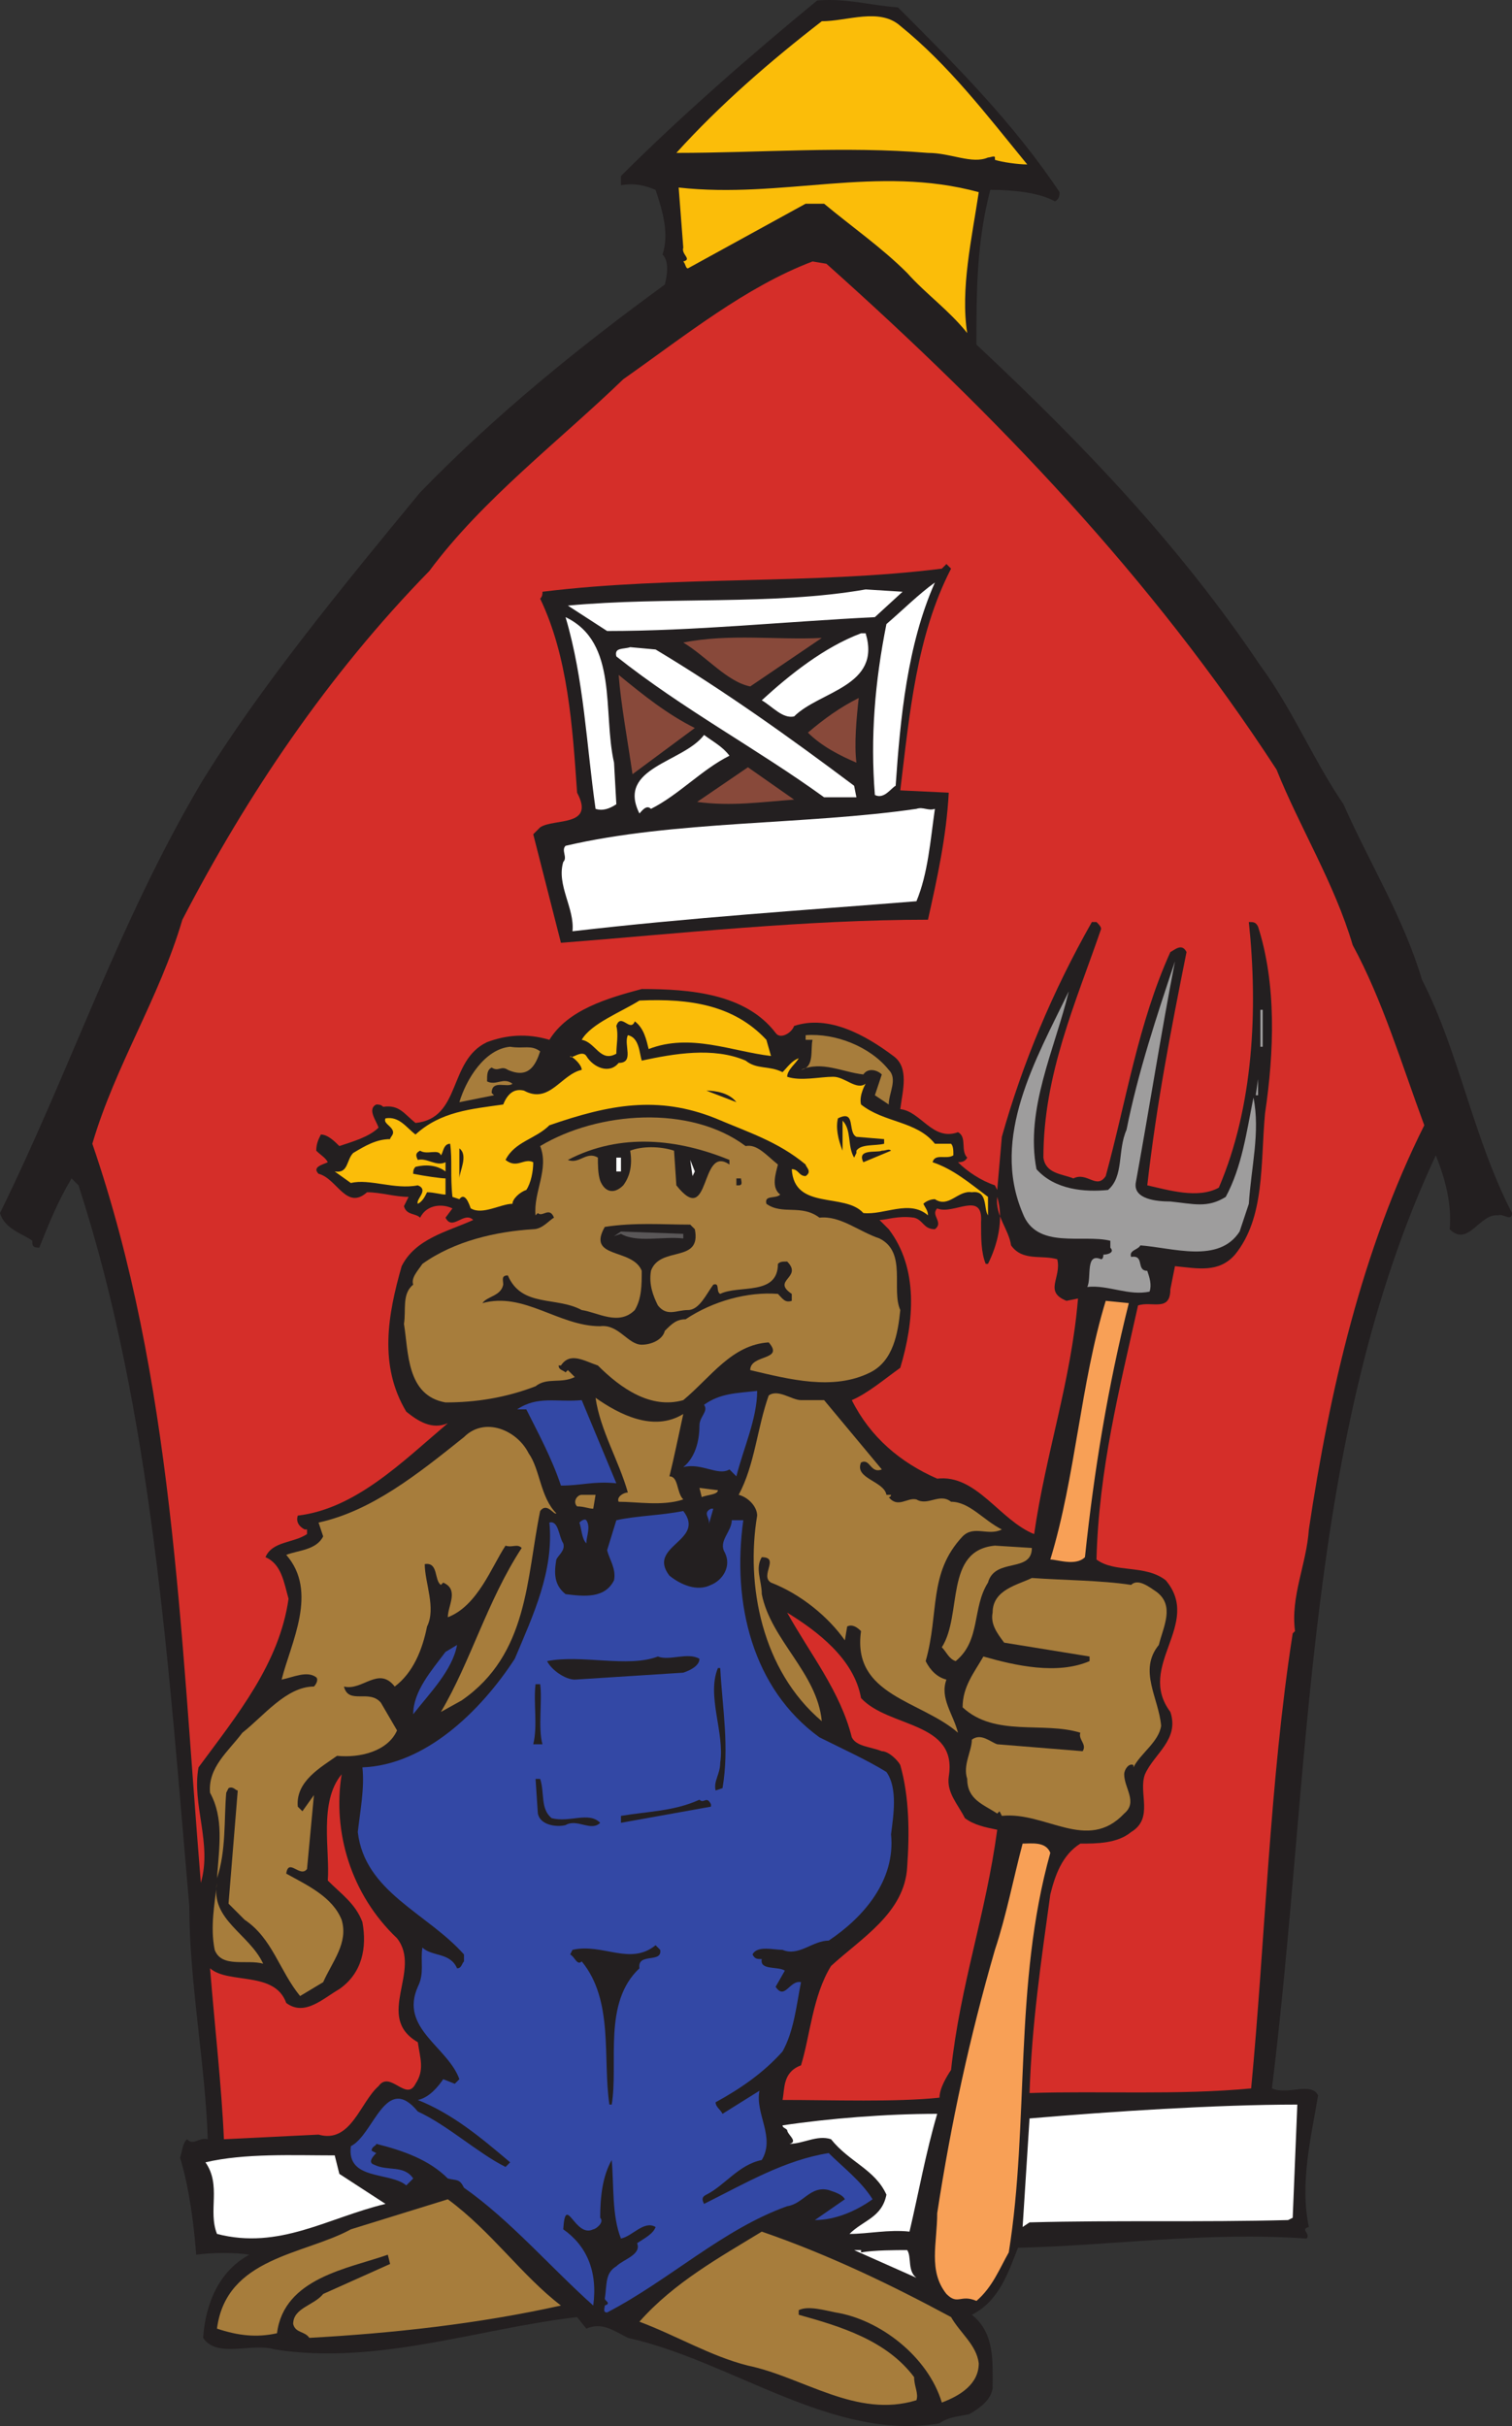 <svg xmlns="http://www.w3.org/2000/svg" width="491.25" height="787.785"><rect width="100%" height="100%" fill="#333333" stroke="none"/><path fill="#231f20" fill-rule="evenodd" d="M291.75 2.4c18.75 18.75 37.5 37.5 52.5 60 0 .75 0 2.25-1.5 3-5.25-3-14.25-3.75-21-3.75-4.5 17.25-4.5 33-4.5 50.25 35.25 33 66 65.25 92.25 104.25 10.5 14.25 17.25 30.75 27 45 8.25 18.75 19.5 36.75 25.5 57 12 23.25 16.5 51 29.25 75.75 0 3-3 0-4.5.75-6-.75-9.75 10.5-15.75 4.5.75-8.25-1.5-16.5-4.5-24-42.75 91.5-40.5 200.25-53.25 303 5.25 2.25 12.75-2.25 15 2.25-2.25 13.5-6 28.5-3 42.75-3 .75.75 2.25-.75 3.75-33-2.25-63 2.25-93.75 3-3 7.5-6 17.25-15 21.75 7.5 6 6.75 15 6.75 24-.75 3.75-3.75 6-7.5 8.25-3 .75-6.75.75-9.75 3-34.5 6-67.5-20.25-101.25-27.75-4.5-2.25-8.25-5.25-13.5-3l-3-3.75c-32.25 3.75-65.25 15.75-98.25 10.5-7.5-2.25-18.75 3-23.25-3.75.75-11.25 5.25-21.75 15-27-4.5-.75-12-.75-17.25 0-.75-9.75-2.25-21.75-5.25-31.5.75-2.25.75-4.5 2.25-6 2.25 2.25 3.75-.75 6.75 0-.75-24-6-51-6-75.75-6.75-77.25-12-160.5-36-234l-2.25-2.25c-4.5 7.5-7.5 15-10.5 22.5-2.25 0-2.25-.75-2.25-2.25-3-2.25-9-3.75-10.5-9 23.25-47.25 38.25-93.75 65.25-139.5 18.75-30.75 46.5-64.5 71.25-94.5 24.75-25.5 51.75-47.25 79.5-67.5.75-3 1.5-7.5-.75-9.75 2.25-6.75 0-14.25-2.25-21-3.75-1.5-6.75-2.25-11.25-1.5v-3c19.5-19.5 42.75-39.75 63.75-57 9.75-.75 16.5 1.5 26.25 2.25"/><path fill="#fbbd09" fill-rule="evenodd" d="M292.5 8.4c15.75 12.75 27.75 28.5 41.25 45-3 0-8.25-.75-10.5-1.5v-.75c0-.75-1.5 0-2.25 0-5.25 2.25-12-1.5-19.5-1.5-27-2.25-54.75 0-81.75 0C234 33.9 250.5 19.65 267 6.9c8.25 0 18.75-4.5 25.5 1.5m25.5 54c-2.25 15-6 31.5-3.75 45.75-6-7.5-13.5-12.75-19.5-19.5-8.25-8.25-18-15-27-22.5h-6l-38.25 21c-.75 0-.75-1.5-1.5-2.25 3-.75-.75-2.25 0-4.5l-1.5-19.5c33.75 3.75 64.5-7.5 97.5 1.5"/><path fill="#d52e29" fill-rule="evenodd" d="M268.5 85.65c55.5 49.5 105.75 102 146.25 164.25 7.5 18.75 18.75 36.75 24.75 57 9.75 18 15.75 38.25 23.25 58.5-20.25 40.5-30.75 86.25-37.5 131.25-.75 11.25-6 21.75-4.5 33l-.75.75c-7.5 48-9 100.5-13.5 147.75-24 2.25-48.75.75-72 1.5.75-22.5 3.75-42.75 6.75-64.5 1.5-6 3.75-12.75 9.75-16.5 5.25 0 12 0 16.5-3.75 7.5-4.5 2.25-12.75 4.5-18.75 3-6.75 11.25-11.25 8.25-20.25-11.25-15 10.5-28.5-1.5-42.75-6.75-5.25-16.5-2.25-22.5-6.75.75-29.25 7.5-55.5 13.5-82.5 4.5-1.5 10.5 2.25 10.5-5.25l1.5-7.5c7.5.75 14.25 2.25 19.5-3.75 9.75-12 8.25-29.25 9.75-45.75 3-20.25 3.75-42-2.25-60.75-.75-1.5-1.5-1.5-3-1.5 3 28.5 1.5 60-9.75 86.25-6.75 3.75-16.5.75-23.25-.75 3-26.25 7.5-49.5 12.75-75.75-1.5-3-3.75-.75-5.25 0-10.5 23.25-14.25 48-21 72.75-3 4.5-6-1.5-10.5.75-3.75-1.5-9-1.5-9.75-6.75 0-27 10.5-50.25 18.75-74.25 0-.75-.75-1.5-1.5-2.25h-1.5c-12.75 22.5-22.5 45.75-29.25 69.75L324 386.4l-.75-1.5c-4.5-1.5-9-4.5-12-7.5.75 0 2.25 0 3-1.5-2.25-2.25 0-6.75-3-8.25-8.25 3-12-6.75-18.75-7.5.75-6 3-13.5-2.25-17.25-9-6.75-21-13.5-32.25-9.75-.75 2.25-4.5 4.5-6 2.25-9.75-12.75-27.75-14.25-43.5-14.25-11.25 3-24 6.75-30 16.5-7.5-2.25-14.25-1.5-20.25.75-12.75 6-8.25 24.75-23.25 26.25-3.75-3-5.25-6-10.5-5.25-.75-.75-1.5-.75-2.25-.75-3 1.5 0 5.25.75 7.5-3 3-8.25 4.5-12.75 6-1.5-1.5-3.75-3.75-6-3.75-.75 1.5-1.5 3-1.5 5.25 1.5 1.5 3 2.25 3.75 3.75-1.5.75-5.25 1.5-3 3.75 6 1.5 9 12 15.75 6 4.5 0 9 1.5 13.5 1.5l-1.5 3c.75 3 3.75 2.25 5.25 3.75 2.25-4.5 7.5-4.5 10.5-3l-2.25 3c2.25 4.5 6-2.25 9 .75-8.25 3.75-18.75 6-23.25 15-4.5 15.75-7.5 32.25 1.5 47.25 3.75 3 8.25 6 13.5 3.75-15 12.75-30 27.75-48.75 30-.75 2.25.75 3.75 2.25 4.5h.75v1.5c-4.5 3-11.25 2.25-13.5 7.5 5.25 2.25 6 8.25 7.5 13.5-3 21-16.5 37.5-29.25 54.75-2.25 12 4.5 24.75.75 37.5-6.75-82.5-9-163.5-35.25-240 7.5-25.5 21.75-47.25 29.25-72.75 21-40.5 47.25-79.5 80.25-113.25 17.25-23.25 42-42 63-62.25 20.25-14.25 39.75-30 61.5-38.25l4.5.75"/><path fill="#231f20" fill-rule="evenodd" d="M309 184.65c-11.25 21.75-13.5 47.25-16.5 72l15.75.75c-.75 14.25-3.75 27.75-6.75 41.25-39.75 0-81 4.5-119.25 7.5l-9-35.25 2.25-2.25c4.5-3 18 0 12-11.25-1.5-21.75-3-44.25-12-63 .75-.75.75-1.5.75-2.25C219 186.9 264 189.9 306 184.65l1.5-1.5 1.5 1.5"/><path fill="#fff" fill-rule="evenodd" d="M303.75 189.15c-9 20.25-11.25 44.25-12.75 66-1.5.75-3.75 4.5-6.75 3-1.5-18.75 0-36.75 3.75-55.5 5.25-4.5 10.5-9.75 15.75-13.5m-19.5 11.25c-30 1.5-58.5 4.5-87 4.5l-12.75-8.25c32.25-3 66.75 0 96.75-5.25l12 .75-9 8.25m-84.75 47.25.75 13.5c-2.25 1.5-4.5 2.25-6.75 1.5-3-21-3.75-42-9.75-62.25 17.25 8.25 12 30.75 15.75 47.25m81.75-42c5.25 17.25-15 18.75-23.25 27-3.75.75-6.75-3-10.5-5.25 9-8.25 20.25-17.25 32.25-21.75h1.5"/><path fill="#88493a" fill-rule="evenodd" d="m267 207.15-23.25 15.75c-7.5-1.5-14.25-9.75-21.75-14.25 15-3 30.75-.75 45-1.5"/><path fill="#fff" fill-rule="evenodd" d="M213 210.9c22.5 13.5 43.5 28.5 64.5 44.25l.75 3.75h-10.5c-21.75-15.75-45.75-28.5-67.5-45.75-.75-3 2.25-2.25 4.5-3l8.25.75"/><path fill="#88493a" fill-rule="evenodd" d="m225.75 236.4-20.25 15c-1.5-10.5-3.75-22.5-4.5-32.25 8.25 6.75 15.75 12.75 24.75 17.25m53.25-9.75c-.75 6.75-1.5 15-.75 21-5.25-2.25-11.25-5.25-15.75-9.75 5.25-4.5 10.5-8.25 16.5-11.25"/><path fill="#fff" fill-rule="evenodd" d="M237 245.4c-9 4.5-16.5 12.75-25.5 17.25-1.5-1.5-3 .75-3.75 1.5-7.5-15 14.25-16.5 21-25.5 3 2.25 6 3.75 8.25 6.75"/><path fill="#88493a" fill-rule="evenodd" d="M258 259.651c-10.5.75-20.25 2.25-31.5.75l16.5-11.25 15 10.5"/><path fill="#fff" fill-rule="evenodd" d="M303.75 262.651c-1.5 10.5-2.25 21-6 30-37.5 3-72.75 5.25-111.75 9.75.75-7.5-5.25-15-3-22.5 1.5-1.5-.75-3.75.75-5.25 35.25-8.25 78-6.75 114-12 2.25-.75 3.75.75 6 0"/><path fill="#9e9d9d" fill-rule="evenodd" d="M369 384.151c-.75 5.25 6.75 6 11.25 6 7.5.75 12 2.25 18-1.5 5.25-9.75 6.75-21 9-32.25 2.25 11.25-.75 22.5-1.5 34.5l-3 9c-6.75 10.5-21.75 5.25-32.25 4.5-.75 1.5-3.75 1.5-3 3.75 4.5-.75 1.5 4.5 5.25 4.5.75 2.25 1.5 4.5.75 6.75-6.75 1.5-13.5-2.25-20.25-1.5 1.5-3-.75-11.25 4.5-9 .75 0 .75-1.5.75-1.5 1.5 0 3.75-.75 2.25-2.25v-2.25c-9-2.25-24 3-28.5-9-10.5-24.75 4.5-50.25 15-72-4.5 18.75-14.25 38.25-10.5 57.75 6 6.75 15.75 7.5 23.25 6.75 5.25-4.5 3-12.75 6-19.5 3.75-18.75 9.75-36.75 15.75-54.75-4.5 23.25-8.25 47.25-12.75 72"/><path fill="#fbbd09" fill-rule="evenodd" d="m249 337.651 1.5 5.25c-12.75-1.5-26.25-7.5-39.75-2.25-.75-3-1.5-6.75-4.5-9-1.5 3.75-4.5-3-6 1.5.75 3 0 6 0 9-5.25 3-6.75-3.75-11.25-4.5 3-5.25 12.75-9 18.75-12.75 16.5-.75 30.75 1.5 41.25 12.75"/><path fill="#9e9d9d" fill-rule="evenodd" d="M409.5 327.901h.75v12h-.75v-12"/><path fill="#a77d3c" fill-rule="evenodd" d="M288.75 347.401c3 3 0 7.5 0 11.25l-4.5-3 2.25-6.75c-1.5-1.5-4.5-2.25-6 0-6.75-.75-13.5-4.5-20.25-1.5 4.5-.75 3-6.75 3.75-9.75h-2.25v-1.5c9.75-.75 21 3.75 27 11.25"/><path fill="#fbbd09" fill-rule="evenodd" d="M208.5 344.401c10.5-2.25 23.25-4.5 33.75 0 3.75 3 7.5 1.5 12 3.75 1.5-1.5 3-3.75 5.25-4.5-.75 1.5-3.75 3.75-3.75 6 4.5 1.5 10.5 0 15 0 3.75 0 7.5 4.5 10.5 2.25 0 0-2.25 3.75-1.5 6.75 7.5 6 18 5.25 24 12.75H309c.75.75.75 2.25.75 3.75-2.25 1.5-6-.75-6.75 2.25 6.75 2.25 12 6.75 18 11.25v6c-1.5-2.25 0-8.25-5.25-7.5-4.5-.75-7.5 5.25-12 2.25-1.5 0-3 .75-3.75 1.5.75 1.5 1.5 2.25 1.5 3.75-6-5.25-14.25 0-21-.75-6-6.75-22.5-.75-23.25-14.25 2.25 0 2.25 2.25 4.5 2.25 2.25-1.5 0-3 0-3.75-9-7.5-18.75-10.5-29.25-15-18.75-7.5-34.5-4.5-54 2.25-4.5 4.5-11.25 5.25-14.25 11.25 3.75 3 6-.75 9 .75 0 3-.75 6.75-2.25 9-2.25.75-4.5 3-4.5 4.5-3.75 0-9.75 3.75-13.5 1.5 0 .75-1.5-6-3.75-3l-2.25-.75c-.75-6.75 0-12-.75-17.25-2.25 0-2.25 3-3 3.75-.75-2.25-4.5 0-6.75-1.5-1.5.75-1.5 1.5-.75 3 3-.75 6 2.25 9 .75v3c-3-2.25-6.75-2.25-9.75-1.5-.75.75-.75 1.5-.75 2.25 3.75.75 9 1.5 10.5 1.5v5.25c-1.5 0-3.75-.75-6-.75-.75 1.5-1.5 3-3 3.75-.75-1.5 3.75-4.5 0-6-7.5 1.5-15.75-2.25-21.75-.75l-5.25-3.75c4.5.75 3.75-3.75 6-6 3.75-2.25 7.5-4.5 12-4.5 0-.75 1.5-1.5.75-3s-3-2.25-2.25-3.75c4.5-.75 6.75 3 9.75 5.25 8.25-7.5 18-8.25 28.5-9.75 1.5-3.75 3.75-5.25 6.75-4.5 8.25 4.5 12-5.25 18.75-6.75 0-1.5-2.25-3.75-3.75-4.5 0 1.5 3.75-2.25 5.25 0 2.25 3.75 7.5 6 10.5 2.25 5.25 0 1.5-6 3-9 3.75.75 3.75 6 4.5 8.25"/><path fill="#a77d3c" fill-rule="evenodd" d="M175.5 341.401c-1.5 4.5-3.75 9-10.5 6-2.25-1.5-3 .75-5.25-.75-1.5.75-1.5 2.25-1.5 4.5 3 1.5 5.25-1.5 8.25.75-1.5 1.5-6.75-1.5-6.75 3l.75.75-11.25 2.25c2.25-7.5 8.25-17.25 16.5-18 4.5.75 6.75-.75 9.75 1.5"/><path fill="#9e9d9d" fill-rule="evenodd" d="m408 355.651.75-5.25v5.25zm0 0"/><path fill="#231f20" fill-rule="evenodd" d="m239.25 357.901-9.75-3.75c3 0 7.5.75 9.75 3.75m39 11.25 9 .75v1.5c-3 .75-7.5 0-9 2.25v.75l-.75 1.5c-2.25-3.75-.75-9-3.75-12v9.75c-1.5-3.75-2.25-7.5-1.5-10.5 6-3 3 4.5 6 6"/><path fill="#a77d3c" fill-rule="evenodd" d="M242.25 372.151c3.75-.75 6.75 3 10.5 6-.75 3-2.25 7.5.75 9.75-1.5 1.5-5.25 0-4.5 3 5.25 3.75 11.25 0 17.25 4.5 6.75-.75 12.75 4.5 19.5 6.75 9 4.5 3.75 16.5 6.75 23.25-.75 7.5-2.25 16.5-9.75 20.25-12 6-26.25 2.25-39-.75 0-5.25 11.25-3 6-9-12 .75-18.75 11.25-27.75 18.75-10.5 3-20.25-3.75-27.75-11.25-4.5-1.5-9-4.5-12 0h-.75c0 1.5 1.5 1.5 2.25 2.25l.75-.75 2.25 2.25c-4.5 2.25-9 0-12.75 3-9.75 3.75-19.5 5.25-29.25 5.25-12.75-2.25-12-16.5-13.5-25.5.75-4.5-.75-9.75 3-12.75-.75-2.25 1.5-4.5 3-6.75 10.5-7.5 24-10.5 36-11.25 3 0 5.25-3 6.75-3.75-1.5-3.75-3.75 0-5.25-1.5l-.75.75c-.75-7.5 4.5-15 1.5-22.5 18.75-11.25 48.75-13.5 66.75 0"/><path fill="#231f20" fill-rule="evenodd" d="M237 376.651v1.5c-9.75-6.75-6 21-17.25 6.75l-.75-11.25c-4.5-1.5-10.5-1.5-14.25 0 .75 4.5 0 8.25-2.25 11.25-3 3-6 2.25-7.5-1.5-.75-2.25-.75-5.25-.75-7.5-3.75-2.25-6 2.25-9.75.75 17.25-9 36-6.75 52.5 0m-87.75 6v-9.75c3 2.25 0 7.5 0 9.75m140.25-9-9 3.75c-2.25-4.5 4.5-3 6-3.75 1.5 0 2.25-.75 3 0"/><path fill="#fff" fill-rule="evenodd" d="M201.75 380.401h-1.5v-4.5h1.5v4.5m23.25 1.5-.75-5.25 1.5 3.75zm0 0"/><path fill="#231f20" fill-rule="evenodd" d="M240.75 382.651c0 .75.75 2.25-.75 2.25h-.75v-2.25h1.5"/><path fill="#d52e29" fill-rule="evenodd" d="M328.5 404.401c3.75 5.25 9.75 3 15 4.5 1.5 6-4.5 10.5 3 13.5l3.75-.75c-2.25 27-10.5 50.25-14.25 76.5-11.25-4.5-18.75-19.5-31.5-18-12-5.25-21.75-13.5-27.75-25.5 5.25-2.25 10.5-6.75 15.75-10.5 4.5-15 6-32.25-3.75-45l-3-3c2.25 0 6-1.5 11.25-.75 3 .75 3 3.75 6.75 3.75 3-2.25-1.5-4.5.75-6.75 5.25 2.25 15-6 14.25 4.5 0 5.25 0 9.75 1.5 13.5h.75c3-6 5.25-14.25 3-21.75-.75 6 3.75 10.5 4.5 15.75"/><path fill="#231f20" fill-rule="evenodd" d="M225.75 399.151c2.25 11.25-11.25 5.25-14.25 13.5-.75 4.5.75 8.25 2.25 11.25 3 3.75 6 1.5 9.75 1.5s6-5.25 8.25-8.25c2.25-.75.75 2.25 2.25 3 6-3 18.75.75 18.75-9.75.75-.75 1.5-.75 3-.75 5.25 5.25-5.25 6 1.5 10.5v2.25c-2.25.75-3-.75-4.5-2.25-9.75-.75-21 2.25-30 8.25-3 0-4.5 1.5-6.75 3.75-.75 3-4.5 4.5-7.5 4.5-4.5 0-7.5-6.75-13.5-6-13.5 0-24.75-11.25-38.25-7.5 1.5-2.25 6-2.25 6.75-6 0-1.5-.75-3 1.5-3 4.5 10.5 15.75 6.75 24 11.25 5.25.75 12 5.25 17.25 0 2.25-3.75 2.25-8.25 2.25-12.75-3-7.5-18-3.75-12-14.25 9.75-1.5 18.75-.75 27.75-.75l1.5 1.5"/><path fill="#5a5758" fill-rule="evenodd" d="M222 402.151c-6.75-.75-15 1.5-20.25-1.5l-2.25.75 2.25-1.5 20.25.75v1.5"/><path fill="#f8a056" fill-rule="evenodd" d="M366.75 423.151c-6.75 27-11.25 54-14.25 82.5-3 3-9 .75-11.25.75 8.25-27 9.75-57 18-84l7.5.75"/><path fill="#3348a5" fill-rule="evenodd" d="M246 451.651c0 9-4.5 18.75-6.75 27.75l-2.25-2.25c-3.75 2.25-9-2.25-15-.75 3.75-3 5.25-8.25 5.25-13.5 0-3 3-4.5 1.5-6.75 5.25-3.75 10.5-3.75 17.25-4.5"/><path fill="#a77d3c" fill-rule="evenodd" d="m267.75 454.651 18.75 22.5c-3.75 1.5-3.75-3.75-6.75-2.25-2.25 5.25 7.5 6 8.25 10.5h1.5s0 .75-.75.75c3 3.75 6 0 9 .75 3.75 2.25 7.5-2.25 11.25.75 6 0 10.5 6 16.5 9-4.5 2.25-9-1.5-12.75 2.25-11.25 12-7.5 24.75-12 40.5 1.5 3 3.75 5.25 6.75 6-2.25 6 2.25 11.25 3.75 17.25-12-10.5-34.5-12-31.5-33-1.5-1.5-3-2.25-4.5-1.5l-.75 4.5c-5.25-7.5-14.25-15-24-18.75-3.75-2.25 3-8.25-3-8.25-2.25 3.75 0 7.5 0 12 3 15 18 25.5 19.5 41.25-19.5-16.5-24.75-44.25-21-66.75 0-3-3-6-6-6.75 5.25-9.75 6-21.75 9.75-32.25 3-2.25 7.5 1.5 10.5 1.5h7.5"/><path fill="#3348a5" fill-rule="evenodd" d="m189 454.651 11.25 27c-7.5-.75-11.25.75-18 .75-3-9-7.5-17.25-11.25-24.75h-3c6.75-4.5 12.75-2.25 21-3"/><path fill="#a77d3c" fill-rule="evenodd" d="M222 459.151c-1.5 6.75-3 14.25-4.5 20.25 3 0 2.25 5.25 4.5 7.5-6.75 2.25-15 .75-21 .75-.75-1.5 1.5-3 3-3-3-10.5-9-20.25-10.5-30.75 7.5 5.25 18.75 11.25 28.5 5.25m-50.25 12.75c3.75 5.25 3.75 14.25 9 19.5-.75.75-3-3.75-5.25-.75-4.5 21.75-3.75 46.5-25.5 61.5l-6.75 3.75c9.75-16.5 15-36 26.25-53.25-1.5-1.5-3 0-5.25-.75-4.5 6.75-9 19.5-18.75 23.25 0-3.75 3.75-9-1.5-11.25l-.75.75c-2.25-1.5-.75-7.5-5.25-6.75 0 6 3.75 14.25.75 20.25-1.5 7.5-4.5 15-10.5 19.5-5.25-6.75-10.5 1.5-16.5 0 1.5 6 8.25.75 12 5.25l5.25 9c-3 6.75-12 9-19.5 8.25-5.25 3.75-13.5 8.25-12.75 16.5l1.5 1.5 3.75-5.25-2.25 24c-2.25 3-6-3.75-6.75 1.5 6.75 3.75 15 7.5 18 15 2.25 7.5-3 13.5-6 20.25l-7.5 4.5c-6.75-8.25-9-18.75-18-24.75l-5.25-5.25 3-36.75c-.75 0-1.5-1.5-3-.75l-.75 1.5c-.75 9 0 18.75-3 27.75.75-10.5 2.25-19.5-2.25-27.75-.75-8.25 6-13.5 10.5-19.5 6.75-5.25 14.25-15 23.25-15 .75-.75 1.5-2.25.75-3-3-2.25-7.5 0-11.25.75 3-12 12-28.5 1.5-40.5 3.75-1.5 9.75-1.5 12-6l-1.5-4.5c17.25-3.75 32.25-15.75 47.25-27.75 6.75-6.75 17.25-2.25 21 5.25m61.5 12c0 1.5-3.75 1.5-5.25 2.25l-.75-3 6 .75m-40.5 6c-1.5 0-3-.75-5.25-.75-1.5-1.5 0-3.75 1.5-3.75h4.5l-.75 4.5"/><path fill="#231f20" fill-rule="evenodd" d="M194.25 501.151c.75-5.25.75-11.25 3.75-15.75-.75 5.25-1.5 10.5-3.75 15.75m-10.5-7.5-1.5-8.25.75.75zm48.75 5.25 3.75-12.75-1.5 9zm-6-2.25-1.5-9 1.5 7.5zm0 0"/><path fill="#3348a5" fill-rule="evenodd" d="M230.25 495.151c.75-2.25-2.25-3.75.75-5.25h.75l-1.5 5.25"/><path fill="#3348a5" fill-rule="evenodd" d="M217.5 511.651c3.75 3 9 5.25 13.5 3 3.75-1.5 6.75-6 4.5-10.5-2.25-3.75 2.25-6.75 2.25-10.5h3.75c-3.75 27 3 54.75 24.75 70.5 7.5 3.75 15.75 7.5 21.75 11.25 3.75 5.25 2.25 14.25 1.5 20.25 1.5 15-9 27-20.25 34.5-5.25 0-9.75 5.25-15 3-3 0-8.25-1.5-9.75 1.5.75 1.5 1.5 1.5 3 1.5-.75 3.75 5.25 2.25 7.5 3.75l-3 5.25c3 4.5 4.5-2.25 8.25-1.5-1.5 7.5-2.25 15.75-6 22.5-6 6.75-13.5 12-21.75 16.5 0 1.5 1.5 2.25 2.25 3.75l12-7.5c-1.5 7.5 5.25 15 .75 22.5-7.5 1.5-12 8.25-18 11.25-1.5.75-1.5 1.5-.75 3 13.5-6.75 26.25-14.25 40.5-16.5 4.5 4.5 10.5 9 14.25 15-5.25 3.75-12 6.75-18.75 6.75l9.75-6.75c-.75-1.5-3-2.25-5.25-3-6-1.5-8.25 4.5-13.5 5.25-21 7.5-38.25 24-58.5 34.5-1.5 0-.75-1.5-.75-2.25 2.25-.75 0-1.5 0-2.25.75-4.5 0-8.25 3.75-10.5 2.25-2.25 8.25-3.75 6.75-7.5 2.25-1.5 5.25-3 6-5.25-3.75-2.25-7.5 3-11.25 3.75-3-7.5-2.25-17.25-3-25.5-3 5.25-3.75 12-3.75 18.75 1.5 1.5-1.5 3.75-2.25 3.75-6 3-9-12-9.75 0 7.5 5.25 11.25 13.5 9.75 24.75-13.5-12-27-27.75-42-38.25-1.5-3-2.25-2.25-5.25-3-6-6-14.25-9-23.25-11.25 0 .75-1.5.75-1.5 2.25l1.5.75c-.75.75-3 3-.75 3.75 4.5 2.25 9.75 0 12.75 4.5l-2.25 2.25c-5.25-4.5-19.5-1.5-18-12.75 7.5-3.75 11.25-24 21.75-11.25 9.75 4.5 19.5 13.5 28.5 18l1.5-1.5c-9.75-8.25-18.75-15.75-30-20.25 3.75-.75 6.75-4.5 8.25-6.75l3.75 1.5 1.5-1.5c-3.75-10.5-19.5-16.5-13.5-30 2.25-4.5.75-8.25 1.5-12.75 3 3 9 1.5 11.25 6.75 1.5 0 1.5-1.5 2.25-2.25v-2.25c-12-13.5-32.25-20.25-34.5-39.75.75-6.75 2.25-14.25 1.5-21 20.25-.75 38.25-18 49.5-35.25 6-14.25 12.75-28.5 11.25-44.25 3-.75 3 4.5 4.5 6.75.75 2.25-1.5 3.75-2.25 5.25-.75 4.5-.75 8.25 3 11.25 6 .75 12.75 1.5 15.75-4.5.75-3.75-1.5-6.75-2.25-9.75l3-9.75c6.75-1.5 14.25-1.5 21.75-3 7.5 9.75-12 11.25-4.5 21"/><path fill="#3348a5" fill-rule="evenodd" d="M190.5 493.651c1.5 2.25 0 5.25 0 7.5-1.5-1.5-1.5-4.5-2.25-6.75 0 0 1.5-1.5 2.25-.75"/><path fill="#231f20" fill-rule="evenodd" d="M228.75 502.651c2.25-1.5 3.75 2.25 4.5 4.5.75 4.5-4.5 2.25-6.75 4.5-1.5-1.5-3-.75-4.5-3 .75-3 1.5-6.75 5.25-7.5 0 1.5.75 1.5 1.5 1.5"/><path fill="#a77d3c" fill-rule="evenodd" d="M335.25 502.651c0 8.25-12 3-14.25 11.25-5.25 8.25-2.25 18.75-10.5 25.5-2.25-.75-3-3-4.5-4.5 6.75-10.5.75-31.5 17.25-33l12 .75"/><path fill="#231f20" fill-rule="evenodd" d="M196.5 509.401v2.25c-2.25 0-6.75 3-9.75.75-1.5-.75-2.25-3-2.25-4.5 2.25-4.5 6 .75 6.75-4.5 3 .75 4.5 3 5.25 6"/><path fill="#a77d3c" fill-rule="evenodd" d="M367.5 514.65c2.25-2.25 6 .75 8.25 2.25 6 4.5 2.25 11.25.75 17.25-6.75 8.25 0 17.25.75 26.25-.75 5.25-6.75 9-9 13.5v-.75c-1.5-.75-3 1.5-3 3 0 4.5 4.5 9 0 12.75-12 12.75-25.5-.75-39.75.75l-.75-1.5-.75.75c-4.5-3-9.75-4.5-9.75-11.25-1.5-4.5 1.5-9 1.5-12.75 3-2.25 6 .75 8.25 1.5l27.75 2.25c1.5-2.25-1.5-3.75-.75-6-12-3.75-27.75 1.5-38.25-8.25 0-6.75 3.75-11.25 6.75-16.5 10.5 3 24 6 34.5 1.5v-1.5l-27.75-4.5c-2.25-3-4.5-6-3.75-9.75 0-7.5 8.25-9 12.75-11.25 10.5.75 22.5.75 32.25 2.25"/><path fill="#d52e29" fill-rule="evenodd" d="M279.75 551.4c9 9.75 31.5 7.5 28.5 25.5-.75 5.25 3 9 5.25 13.5 3 2.25 6.75 3 10.5 3.75-3.75 27.75-12 50.25-15 78-1.5 2.25-3.75 6-3.75 9-14.25 1.5-34.5.75-51 .75.75-3.75 0-9 6-11.25 3-9.75 3.75-22.5 9.75-32.25 9.75-9 24-17.25 24.75-32.25.75-10.5.75-22.5-2.25-33-.75-1.5-3.75-4.5-6-4.5-3.75-1.5-8.25-1.5-9.75-4.5-3.75-15-13.5-27-21-40.5 9.75 6 21.75 15 24 27.75"/><path fill="#3348a5" fill-rule="evenodd" d="M134.25 556.65c0-7.5 6-14.25 10.5-20.25l3.75-2.25c-1.5 8.25-9 15.75-14.25 22.5"/><path fill="#231f20" fill-rule="evenodd" d="M227.25 538.65c0 2.25-3 3.75-5.25 4.5l-35.25 2.25c-3 0-7.5-3-9-6 11.25-2.25 26.25 2.25 36-1.5 3.75 1.5 9.75-1.5 13.5.75m6.75 3c.75 13.5 3 25.5.75 39l-2.25.75c-.75-3 1.5-5.25 1.5-9 1.5-9.75-4.5-21.75-.75-30.75h.75m-58.5 5.25c.75 5.25-.75 14.25.75 19.5h-3c1.5-6 0-13.5.75-19.5h1.5"/><path fill="#d52e29" fill-rule="evenodd" d="M129 629.4c8.25 10.5-7.5 25.5 6.75 33.75.75 5.25 2.25 9-.75 13.5-3 6-8.25-4.5-12 .75-6 5.25-9 18.75-19.5 15.75l-30.75 1.5c-.75-17.25-3-36.75-4.5-55.5 6 5.25 21 .75 24.75 11.25 6 4.5 12-1.5 17.25-4.5 7.5-5.25 9-13.5 7.5-21.75-2.25-6-6.75-9-11.25-13.5.75-9.75-3-25.5 4.5-34.5-3 18.75 3 39 18 53.25"/><path fill="#231f20" fill-rule="evenodd" d="M175.5 577.65c1.5 4.5 0 9.75 3.75 12.75 6 1.5 12-2.25 15.75 1.5-3 3-7.5-1.5-11.25.75-3 .75-8.25 0-9-3.75l-.75-11.25h1.5m55.5 8.25v.75l-29.25 5.25v-2.25c9-1.5 17.25-1.5 25.5-5.25 1.5 1.5 2.25-1.5 3.75 1.5"/><path fill="#f8a056" fill-rule="evenodd" d="M341.25 601.65c-12 42.75-6.75 87.75-13.5 129.75-3 5.25-5.25 11.25-10.5 15.75-5.25-2.25-6 1.5-9.75-2.25-6-7.5-3-16.5-3-26.25 4.5-29.25 10.5-57 18.75-85.5 3.75-11.25 6-23.25 9-34.5 3 0 7.5-.75 9 3"/><path fill="#a77d3c" fill-rule="evenodd" d="M85.5 637.65c-5.25-1.5-13.5 1.5-15.75-4.5-1.5-7.5 0-15 .75-21.75-2.25 12 10.5 16.5 15 26.25"/><path fill="#231f20" fill-rule="evenodd" d="M214.5 633.15c.75 4.5-7.5.75-6.75 6-12 11.25-6.75 30.75-9 44.25H198c-2.25-15 1.5-33.75-9-46.5-1.5 1.5-2.25-1.5-3.75-2.25l.75-1.5c9.75-2.25 18.75 5.25 27-1.5l1.5 1.5"/><path fill="#fff" fill-rule="evenodd" d="m421.5 683.4-1.5 36.75-1.5.75c-28.5.75-55.5 0-84 .75l-2.25 1.5 2.25-35.25c26.25-2.25 60.75-4.5 87-4.5m-117 3c-3.75 12.75-6 25.5-9 38.25-6.75-.75-13.5.75-19.5.75 4.5-4.5 10.5-5.25 12-12.75-3.75-8.25-12-10.5-18-18-4.5-1.5-9 1.5-13.5 1.5 3-.75-.75-3-.75-4.5-.75-.75-1.5-.75-1.5-1.5 15-2.25 33.75-3.75 50.25-3.75m-194.25 19.5 15 9.75c-18.75 4.5-34.5 15-54.75 9.75-3-7.5 1.5-15.75-3.75-23.25 12.75-3 28.5-2.25 42-2.25l1.5 6"/><path fill="#a77d3c" fill-rule="evenodd" d="M182.25 748.65c-27 6-54.75 9-81.75 10.5-1.5-2.25-4.5-1.5-5.25-4.5 0-5.25 6.75-6 9.75-9.75l21.75-9.75-.75-3c-12.75 4.5-33.75 7.5-36 25.5-6.75 1.5-12.75.75-19.5-1.5 3-23.25 28.5-24 43.5-32.25l31.5-9.75c14.25 10.5 24 24.75 36.75 34.5M309 752.4c3 5.25 8.25 9 9 15 0 6.75-6 10.5-12 12.75-4.5-15-20.25-27-34.5-29.25-3.75-.75-9-2.25-12-.75v1.5C273 755.4 288 759.9 297 771.9c0 3 1.5 5.25.75 7.5-19.5 6-36.75-7.5-54.75-11.25-12-3-23.25-9.75-35.25-14.25 11.25-12.75 26.25-21 39.75-29.25 21.75 7.5 42 17.25 61.5 27.75"/><path fill="#fff" fill-rule="evenodd" d="m297.75 739.65-20.25-9h2.25v.75c4.5-.75 11.25-.75 15-.75 1.5 2.25 0 6.75 3 9"/></svg>
